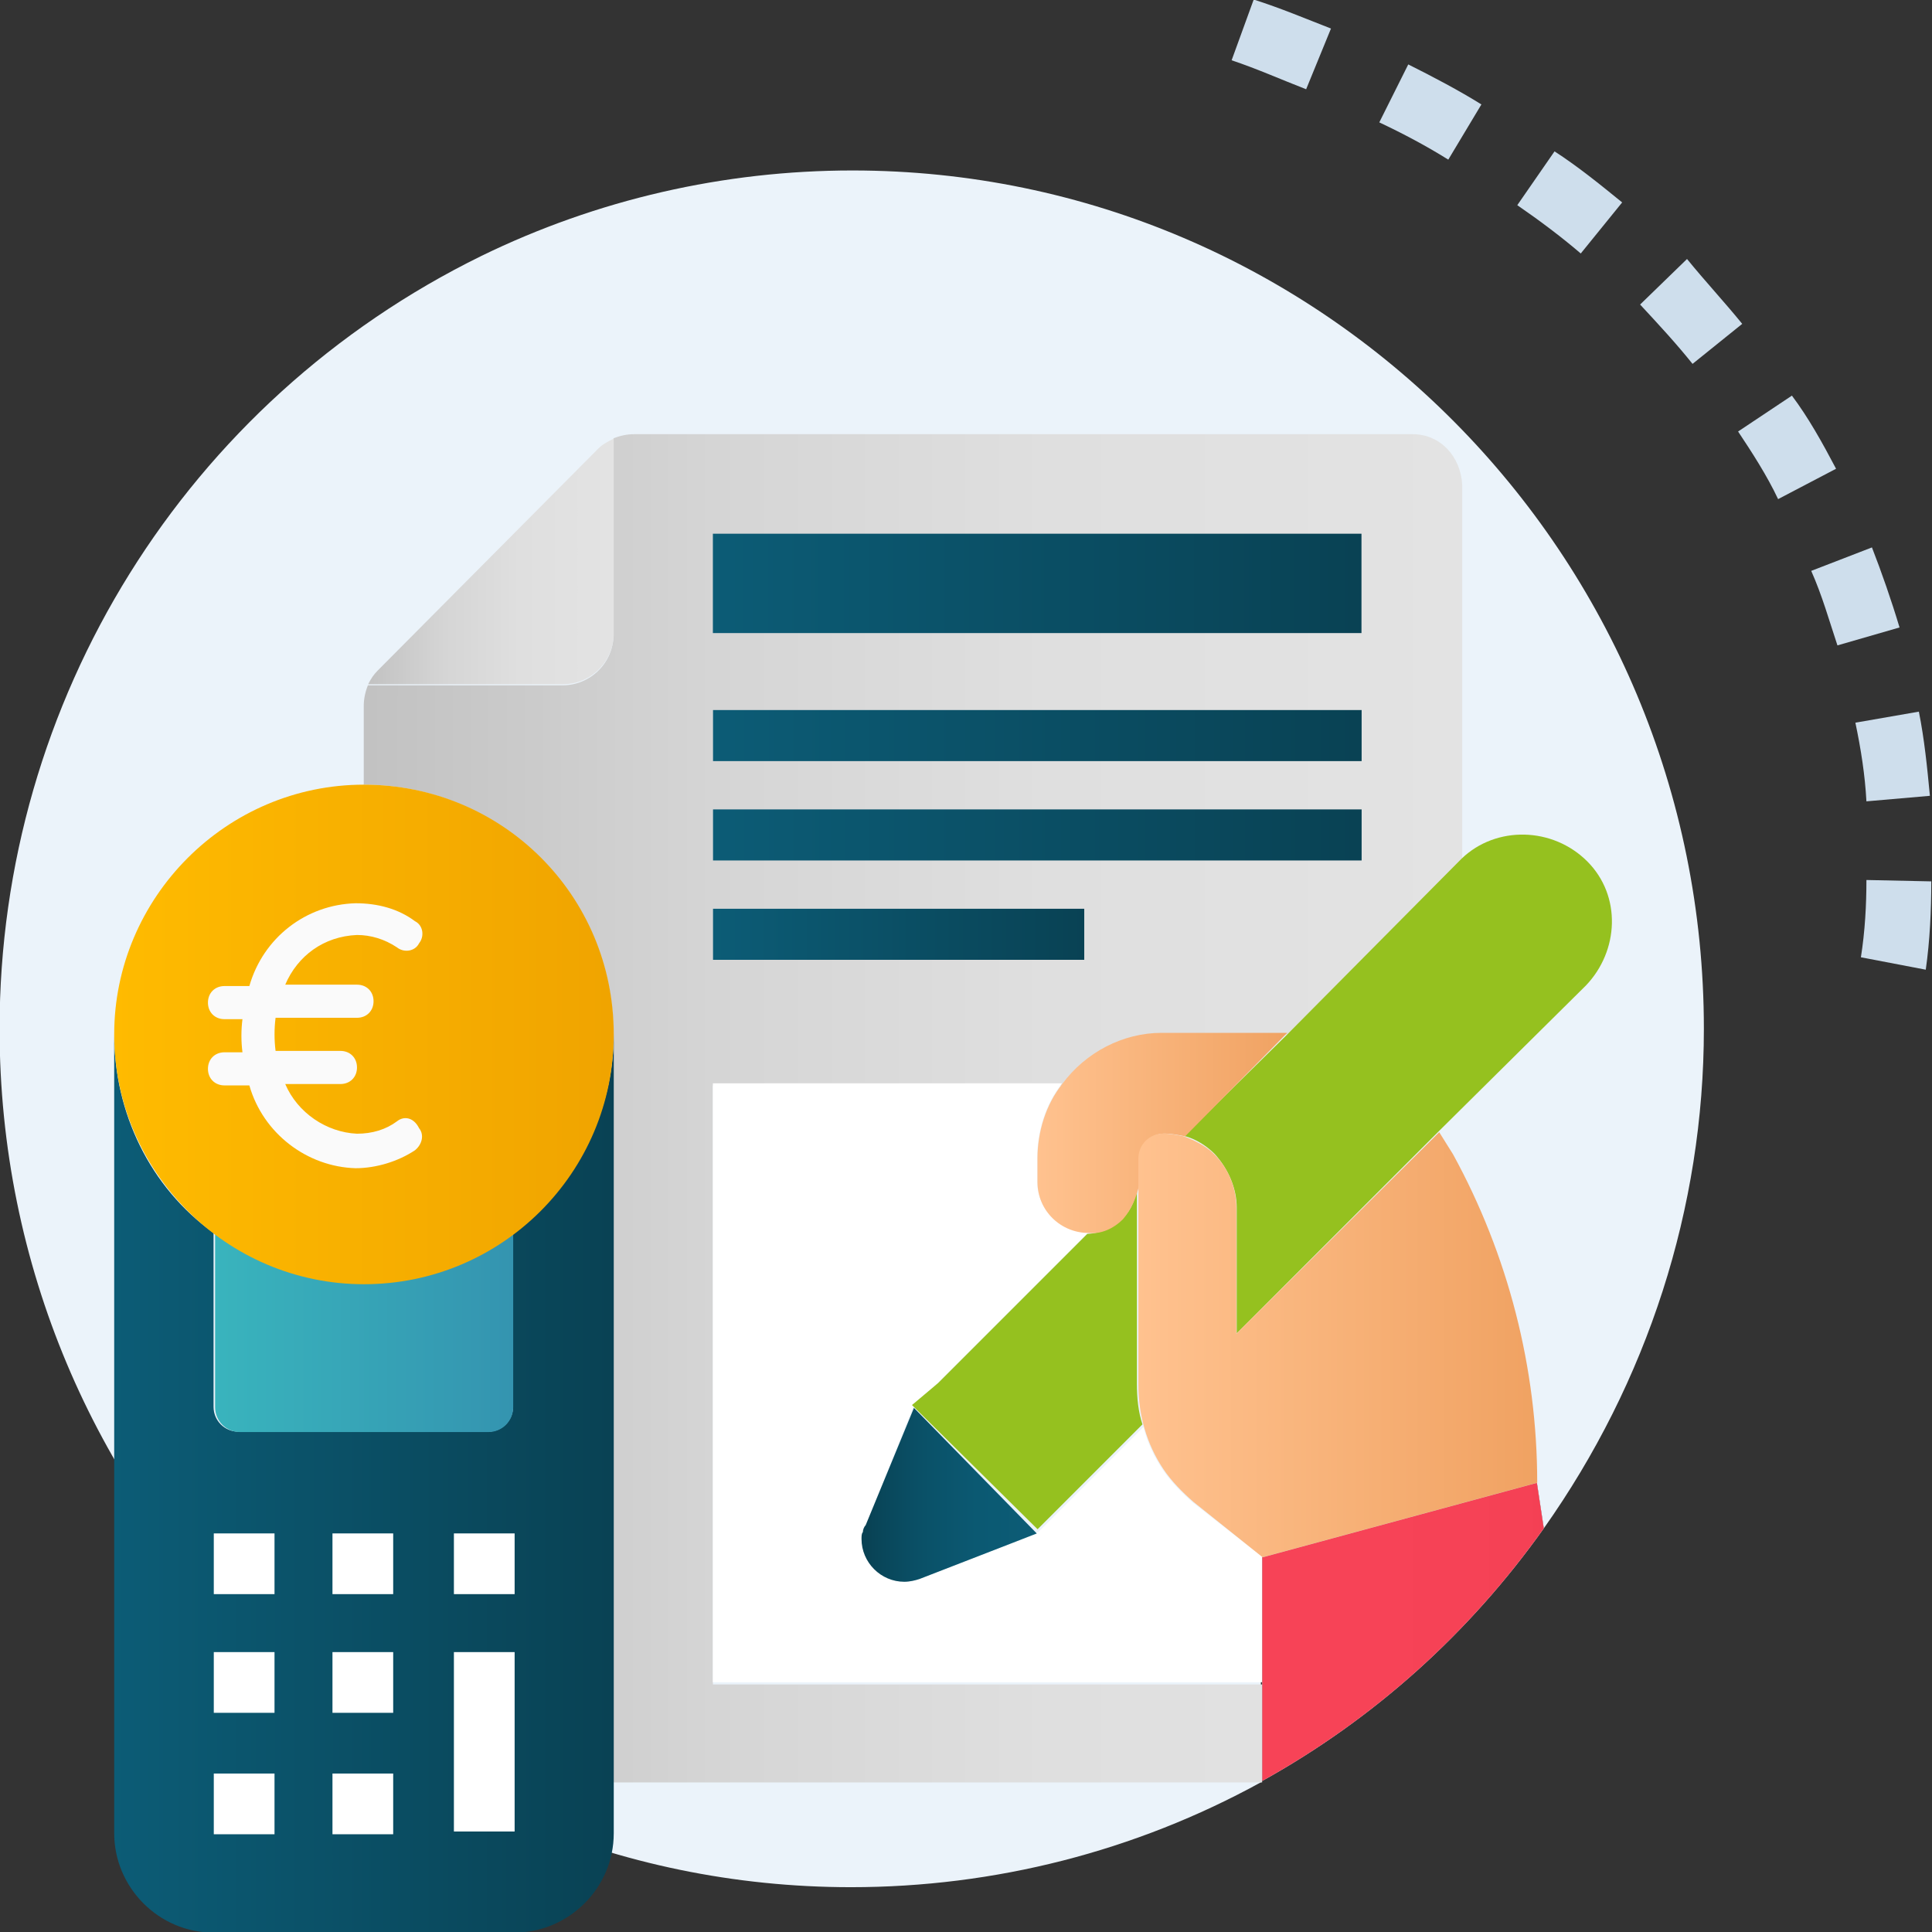<?xml version="1.0" encoding="utf-8"?>
<!-- Generator: Adobe Illustrator 23.0.1, SVG Export Plug-In . SVG Version: 6.00 Build 0)  -->
<svg version="1.1" id="Layer_1" xmlns="http://www.w3.org/2000/svg" xmlns:xlink="http://www.w3.org/1999/xlink" x="0px" y="0px"
	 viewBox="0 0 140 140" style="enable-background:new 0 0 140 140;" xml:space="preserve">
<rect x="0" y="0" width="140" height="140" fill="#333333" stroke="none"/>
<style type="text/css">
	.st0{fill:#CEDEEC;}
	.st1{fill:#EBF3FA;}
	.st2{fill:url(#Path_5850_1_);}
	.st3{fill:#FFFFFF;}
	.st4{fill:url(#Path_5852_1_);}
	.st5{fill:url(#Path_5853_1_);}
	.st6{fill:#95C11F;}
	.st7{fill:url(#Path_5856_1_);}
	.st8{fill:url(#Path_5858_1_);}
	.st9{fill:url(#Path_5859_1_);}
	.st10{fill:url(#Path_5860_1_);}
	.st11{fill:url(#Path_5861_1_);}
	.st12{fill:url(#Path_5862_1_);}
	.st13{fill:url(#Path_5863_1_);}
	.st14{fill:url(#Path_5864_1_);}
	.st15{fill:url(#Path_5865_1_);}
	.st16{fill:url(#Path_5866_1_);}
	.st17{fill:#FAFAFA;}
</style>
<g id="Group_1119" transform="translate(-1434.952 -2436.732)">
	<path id="Path_5868" class="st0" d="M1574.5,2507l-4.7-0.9c0.3-1.9,0.4-3.8,0.4-5.6l4.7,0.1
		C1574.9,2502.7,1574.8,2504.9,1574.5,2507z M1574.8,2494.4l-4.6,0.4c-0.1-1.9-0.4-3.8-0.8-5.7l4.6-0.8
		C1574.4,2490.3,1574.6,2492.3,1574.8,2494.4z M1572.6,2482.2l-4.5,1.3c-0.6-1.8-1.1-3.6-1.9-5.4l4.4-1.7
		C1571.3,2478.2,1572,2480.2,1572.6,2482.2z M1568,2470.7l-4.2,2.2c-0.8-1.7-1.9-3.4-2.9-4.9l3.9-2.6
		C1566,2467,1567,2468.8,1568,2470.7L1568,2470.7z M1561.2,2460.2l-3.6,2.9c-1.2-1.5-2.5-2.9-3.8-4.3l3.4-3.3
		C1558.5,2457.1,1559.9,2458.6,1561.2,2460.2L1561.2,2460.2z M1552.5,2451.4l-3,3.7c-1.4-1.2-3-2.4-4.6-3.5l2.7-3.9
		C1549.3,2448.8,1550.9,2450.1,1552.5,2451.4L1552.5,2451.4z M1542.3,2444.3l-2.4,4c-1.6-1-3.3-1.9-5-2.7l2.1-4.2
		C1538.8,2442.3,1540.7,2443.3,1542.3,2444.3z M1531.4,2438.8l-1.8,4.4c-1.8-0.7-3.6-1.5-5.4-2.1l1.6-4.4
		C1527.7,2437.3,1529.6,2438.1,1531.4,2438.8L1531.4,2438.8z"/>
	<g id="Group_1106" transform="translate(1371.421 1992.485)">
		<path id="Path_5849" class="st1" d="M155,557.1l19.9-5.4l0.5,3.3c7.5-10.6,11.6-23.2,11.6-36.2c0-34.4-27.7-62.2-61.7-62.2
			c-9.3,0-18.5,2.1-26.9,6.2c-21.4,10.5-34.9,32.2-34.9,56c0,34.4,27.7,62.2,61.7,62.2c10.4,0,20.6-2.6,29.7-7.6V557.1L155,557.1z"
			/>
		<g id="Group_1093" transform="translate(89.39 465.809)">
			
				<linearGradient id="Path_5850_1_" gradientUnits="userSpaceOnUse" x1="-1559.149" y1="-4.59" x2="-1558.131" y2="-4.59" gradientTransform="matrix(78.253 0 0 96.032 122008.562 499.559)">
				<stop  offset="0" style="stop-color:#C2C2C2"/>
				<stop  offset="3.700000e-02" style="stop-color:#C4C4C4"/>
				<stop  offset="0.316" style="stop-color:#D5D5D5"/>
				<stop  offset="0.622" style="stop-color:#DFDFDF"/>
				<stop  offset="1" style="stop-color:#E3E3E3"/>
			</linearGradient>
			<path id="Path_5850" class="st2" d="M80.1,13.6v27.2L80,40.8L67.4,53.4h-9.1c-2.8,0-5.5,1.3-7.2,3.7H25.8v43.4h39.8v7.1h-47V53.4
				c0-10-8.1-18.1-18.1-18.1v-5.7c0-0.5,0.1-1,0.3-1.5h14.1c2,0,3.7-1.6,3.7-3.7V10.2c0.5-0.2,1-0.3,1.5-0.3h56.4
				C78.5,9.9,80,11.5,80.1,13.6z"/>
		</g>
		<g id="Group_1094" transform="translate(114.289 512.049)">
			<path id="Path_5851" class="st3" d="M35.7,41.1c-0.8-0.7-1.6-1.5-2.2-2.4c-0.6-0.9-1.1-1.9-1.4-3.1l0,0l-7.6,7.6L22.6,44
				l-6.7,2.6c-0.3,0.1-0.7,0.2-1.1,0.2c-1.7,0-3.1-1.4-3.1-3.1c0-0.2,0-0.4,0.1-0.5c0-0.2,0.1-0.4,0.2-0.5l3.4-8.5l1.8-1.8
				l10.9-10.9c-2,0-3.7-1.6-3.7-3.7v-1.7c0-1.9,0.6-3.9,1.8-5.4H0.9v43.4h39.8v-9.1L35.7,41.1z"/>
		</g>
		<g id="Group_1095" transform="translate(114.289 472.922)">
			
				<linearGradient id="Path_5852_1_" gradientUnits="userSpaceOnUse" x1="-1595.424" y1="46.058" x2="-1594.408" y2="46.058" gradientTransform="matrix(46.24 0 0 7.115 73773.32 -314.051)">
				<stop  offset="0" style="stop-color:#0C5C76"/>
				<stop  offset="1" style="stop-color:#094254"/>
			</linearGradient>
			<path id="Path_5852" class="st4" d="M0.9,10h47v7.2h-47V10z"/>
		</g>
		<g id="Group_1096" transform="translate(89.71 466.128)">
			
				<linearGradient id="Path_5853_1_" gradientUnits="userSpaceOnUse" x1="-1491.846" y1="13.641" x2="-1490.829" y2="13.641" gradientTransform="matrix(17.464 0 0 17.462 26054.09 -219.371)">
				<stop  offset="0" style="stop-color:#C2C2C2"/>
				<stop  offset="3.700000e-02" style="stop-color:#C4C4C4"/>
				<stop  offset="0.316" style="stop-color:#D5D5D5"/>
				<stop  offset="0.622" style="stop-color:#DFDFDF"/>
				<stop  offset="1" style="stop-color:#E3E3E3"/>
			</linearGradient>
			<path id="Path_5853" class="st5" d="M18.3,9.9v14.1c0,2-1.6,3.7-3.7,3.7H0.5c0.2-0.4,0.4-0.7,0.7-1l16-16.1
				C17.5,10.3,17.9,10.1,18.3,9.9z"/>
		</g>
		<g id="Group_1097" transform="translate(128.517 519.162)">
			<path id="Path_5854" class="st6" d="M17.4,10.8v14.6c0,1,0.1,2,0.4,2.9l0,0l-7.6,7.6l-9.1-9L3,25.3l10.8-10.8
				C15.8,14.4,17.4,12.9,17.4,10.8L17.4,10.8z"/>
		</g>
		<g id="Group_1098" transform="translate(147.848 494.264)">
			<path id="Path_5855" class="st6" d="M21.6,12.2c2.5-2.4,6.6-2.3,9.1,0.2s2.3,6.5-0.1,9L20,31.9L5.3,46.6v-9.1
				c0-1.4-0.6-2.8-1.6-3.9c-0.6-0.6-1.4-1.1-2.2-1.3L8.9,25L21.6,12.2L21.6,12.2z"/>
		</g>
		<g id="Group_1099" transform="translate(124.96 535.168)">
			
				<linearGradient id="Path_5856_1_" gradientUnits="userSpaceOnUse" x1="-1527.046" y1="22.705" x2="-1526.029" y2="22.705" gradientTransform="matrix(12.447 0 0 12.449 19008.51 -265.233)">
				<stop  offset="0" style="stop-color:#094254"/>
				<stop  offset="5.100000e-02" style="stop-color:#094558"/>
				<stop  offset="0.325" style="stop-color:#0A5168"/>
				<stop  offset="0.625" style="stop-color:#0B5972"/>
				<stop  offset="1" style="stop-color:#0C5C76"/>
			</linearGradient>
			<path id="Path_5856" class="st7" d="M13.7,20.2l-1.8,0.7l-6.7,2.6c-0.3,0.1-0.7,0.2-1.1,0.2c-1.7,0-3.1-1.4-3.1-3.1
				c0-0.2,0-0.4,0.1-0.5c0-0.2,0.1-0.4,0.2-0.5l3.5-8.5L13.7,20.2z"/>
		</g>
		<path id="Path_5857" class="st1" d="M175.4,555l-0.5-3.3l-19.9,5.4v16.2C163.1,568.8,170,562.6,175.4,555z"/>
		
			<linearGradient id="Path_5858_1_" gradientUnits="userSpaceOnUse" x1="-1323.85" y1="9.75" x2="-1322.68" y2="9.75" gradientTransform="matrix(20.102 0 0 21.223 26767.004 355.561)">
			<stop  offset="0.342" style="stop-color:#F74357"/>
			<stop  offset="0.812" style="stop-color:#F54155"/>
			<stop  offset="0.981" style="stop-color:#EE3C50"/>
			<stop  offset="1" style="stop-color:#ED3B4F"/>
		</linearGradient>
		<path id="Path_5858" class="st8" d="M175.4,555l-0.5-3.3l-19.9,5.4v16.2C163.1,568.8,170,562.6,175.4,555z"/>
		<g id="Group_1100" transform="translate(137.409 508.491)">
			
				<linearGradient id="Path_5859_1_" gradientUnits="userSpaceOnUse" x1="-1588.781" y1="18.758" x2="-1587.763" y2="18.758" gradientTransform="matrix(17.786 0 0 14.227 28259.519 -248.984)">
				<stop  offset="0" style="stop-color:#FFC28F"/>
				<stop  offset="1" style="stop-color:#F0A262"/>
			</linearGradient>
			<path id="Path_5859" class="st9" d="M7.5,24.1c-0.7,0.7-1.6,1.1-2.5,1c-2,0-3.7-1.6-3.7-3.7v-1.7c0-1.9,0.6-3.9,1.8-5.4
				c1.7-2.3,4.4-3.7,7.2-3.7h9.1L12,18.1c-0.5-0.1-1-0.2-1.5-0.2c-1,0-1.8,0.8-1.8,1.8v1.8C8.5,22.5,8.1,23.4,7.5,24.1z"/>
		</g>
		<g id="Group_1101" transform="translate(144.523 515.391)">
			
				<linearGradient id="Path_5860_1_" gradientUnits="userSpaceOnUse" x1="-1635.222" y1="4.164" x2="-1634.205" y2="4.164" gradientTransform="matrix(28.455 0 0 30.448 46531.66 -100.545)">
				<stop  offset="0" style="stop-color:#FFC28F"/>
				<stop  offset="1" style="stop-color:#F0A262"/>
			</linearGradient>
			<path id="Path_5860" class="st10" d="M24.3,12.5c4,7.3,6.1,15.5,6.1,23.8l-19.9,5.4l-5-4c-0.8-0.7-1.6-1.5-2.2-2.4
				c-1.2-1.8-1.8-3.9-1.8-6.1V12.8c0-1,0.8-1.8,1.8-1.8c0.5,0,1,0.1,1.5,0.2c0.8,0.3,1.6,0.7,2.2,1.3c1,1,1.6,2.4,1.6,3.9v9.1
				l14.7-14.6L24.3,12.5z"/>
		</g>
		<g id="Group_1102" transform="translate(71.606 508.491)">
			
				<linearGradient id="Path_5861_1_" gradientUnits="userSpaceOnUse" x1="-1500.165" y1="-2.553" x2="-1499.147" y2="-2.553" gradientTransform="matrix(35.568 0 0 64.022 53358.039 206.651)">
				<stop  offset="0" style="stop-color:#0C5C76"/>
				<stop  offset="1" style="stop-color:#094254"/>
			</linearGradient>
			<path id="Path_5861" class="st11" d="M36.4,10.7v57.9c0,4-3.3,7.2-7.2,7.2l0,0H7.4c-4,0-7.2-3.3-7.2-7.2l0,0V10.7
				c0,5.7,2.6,11.1,7.2,14.4v12.6c0,1,0.8,1.8,1.8,1.8h18.1c1,0,1.8-0.8,1.8-1.8V25.1C33.6,21.7,36.4,16.4,36.4,10.7z"/>
		</g>
		<g id="Group_1103" transform="translate(78.719 522.719)">
			
				<linearGradient id="Path_5862_1_" gradientUnits="userSpaceOnUse" x1="-1485.775" y1="18.772" x2="-1484.758" y2="18.772" gradientTransform="matrix(21.345 0 0 14.228 31714.166 -248.964)">
				<stop  offset="0" style="stop-color:#39B4BD"/>
				<stop  offset="1" style="stop-color:#3494B0"/>
			</linearGradient>
			<path id="Path_5862" class="st12" d="M22,10.9v12.6c0,1-0.8,1.8-1.8,1.8h-18c-1,0-1.8-0.8-1.8-1.8V10.9
				C6.7,15.7,15.6,15.7,22,10.9L22,10.9z"/>
		</g>
		<g id="Group_1104" transform="translate(71.606 490.707)">
			
				<linearGradient id="Path_5863_1_" gradientUnits="userSpaceOnUse" x1="-1500.165" y1="2.31" x2="-1499.147" y2="2.31" gradientTransform="matrix(35.568 0 0 35.568 53358.039 -53.699)">
				<stop  offset="0" style="stop-color:#FFBB00"/>
				<stop  offset="1" style="stop-color:#F0A400"/>
			</linearGradient>
			<path id="Path_5863" class="st13" d="M36.4,28.5c0,10-8.1,18.1-18.1,18.1S0.2,38.4,0.2,28.5s8.1-18.1,18.1-18.1
				S36.4,18.4,36.4,28.5L36.4,28.5z"/>
		</g>
		<g id="Group_1105" transform="translate(78.723 544.064)">
			<rect id="Rectangle_597" x="8.9" y="19.9" class="st3" width="4.4" height="4.4"/>
			<rect id="Rectangle_598" x="17.7" y="11.3" class="st3" width="4.4" height="4.4"/>
			<rect id="Rectangle_599" x="8.9" y="28.7" class="st3" width="4.4" height="4.4"/>
			<rect id="Rectangle_600" x="17.7" y="19.9" class="st3" width="4.4" height="13"/>
			<rect id="Rectangle_601" x="0.3" y="28.7" class="st3" width="4.4" height="4.4"/>
			<rect id="Rectangle_602" x="0.3" y="11.3" class="st3" width="4.4" height="4.4"/>
			<rect id="Rectangle_603" x="0.3" y="19.9" class="st3" width="4.4" height="4.4"/>
			<rect id="Rectangle_604" x="8.9" y="11.3" class="st3" width="4.4" height="4.4"/>
		</g>
		
			<linearGradient id="Path_5864_1_" gradientUnits="userSpaceOnUse" x1="-1366.846" y1="100.848" x2="-1365.83" y2="100.848" gradientTransform="matrix(46.24 0 0 3.557 63318.156 138.773)">
			<stop  offset="0" style="stop-color:#0C5C76"/>
			<stop  offset="1" style="stop-color:#094254"/>
		</linearGradient>
		<path id="Path_5864" class="st14" d="M115.2,495.7h47v3.7h-47V495.7z"/>
		
			<linearGradient id="Path_5865_1_" gradientUnits="userSpaceOnUse" x1="-1366.846" y1="100.878" x2="-1365.83" y2="100.878" gradientTransform="matrix(46.24 0 0 3.557 63318.156 145.887)">
			<stop  offset="0" style="stop-color:#0C5C76"/>
			<stop  offset="1" style="stop-color:#094254"/>
		</linearGradient>
		<path id="Path_5865" class="st15" d="M115.2,502.9h47v3.7h-47V502.9z"/>
		
			<linearGradient id="Path_5866_1_" gradientUnits="userSpaceOnUse" x1="-1342.063" y1="101.006" x2="-1341.046" y2="101.006" gradientTransform="matrix(26.422 0 0 3.554 35575.184 152.956)">
			<stop  offset="0" style="stop-color:#0C5C76"/>
			<stop  offset="1" style="stop-color:#094254"/>
		</linearGradient>
		<path id="Path_5866" class="st16" d="M115.2,510.1h26.9v3.7h-26.9C115.2,513.8,115.2,510.1,115.2,510.1z"/>
		<path id="Path_5867" class="st17" d="M92.3,525.5c-0.8,0.6-1.8,0.9-2.9,0.9c-2.2-0.1-4.3-1.5-5.2-3.6h4c0.7,0,1.2-0.5,1.2-1.2
			c0-0.7-0.5-1.2-1.2-1.2h-4.7c-0.1-0.8-0.1-1.6,0-2.4h5.9c0.7,0,1.2-0.5,1.2-1.2s-0.5-1.2-1.2-1.2l0,0h-5.2
			c0.9-2.1,2.8-3.5,5.2-3.6c1,0,2,0.3,2.9,0.9c0.5,0.4,1.3,0.3,1.6-0.3c0.4-0.5,0.3-1.3-0.3-1.6l0,0c-1.2-0.9-2.7-1.3-4.3-1.3
			c-3.6,0.1-6.7,2.5-7.7,6h-1.8c-0.7,0-1.2,0.5-1.2,1.2c0,0.7,0.5,1.2,1.2,1.2l0,0h1.3c-0.1,0.8-0.1,1.6,0,2.4h-1.3
			c-0.7,0-1.2,0.5-1.2,1.2s0.5,1.2,1.2,1.2h1.8c1,3.5,4.2,5.9,7.7,6c1.5,0,3.1-0.5,4.3-1.3c0.5-0.4,0.7-1.1,0.3-1.6
			C93.5,525.2,92.8,525.1,92.3,525.5L92.3,525.5L92.3,525.5z"/>
	</g>
</g>
</svg>
